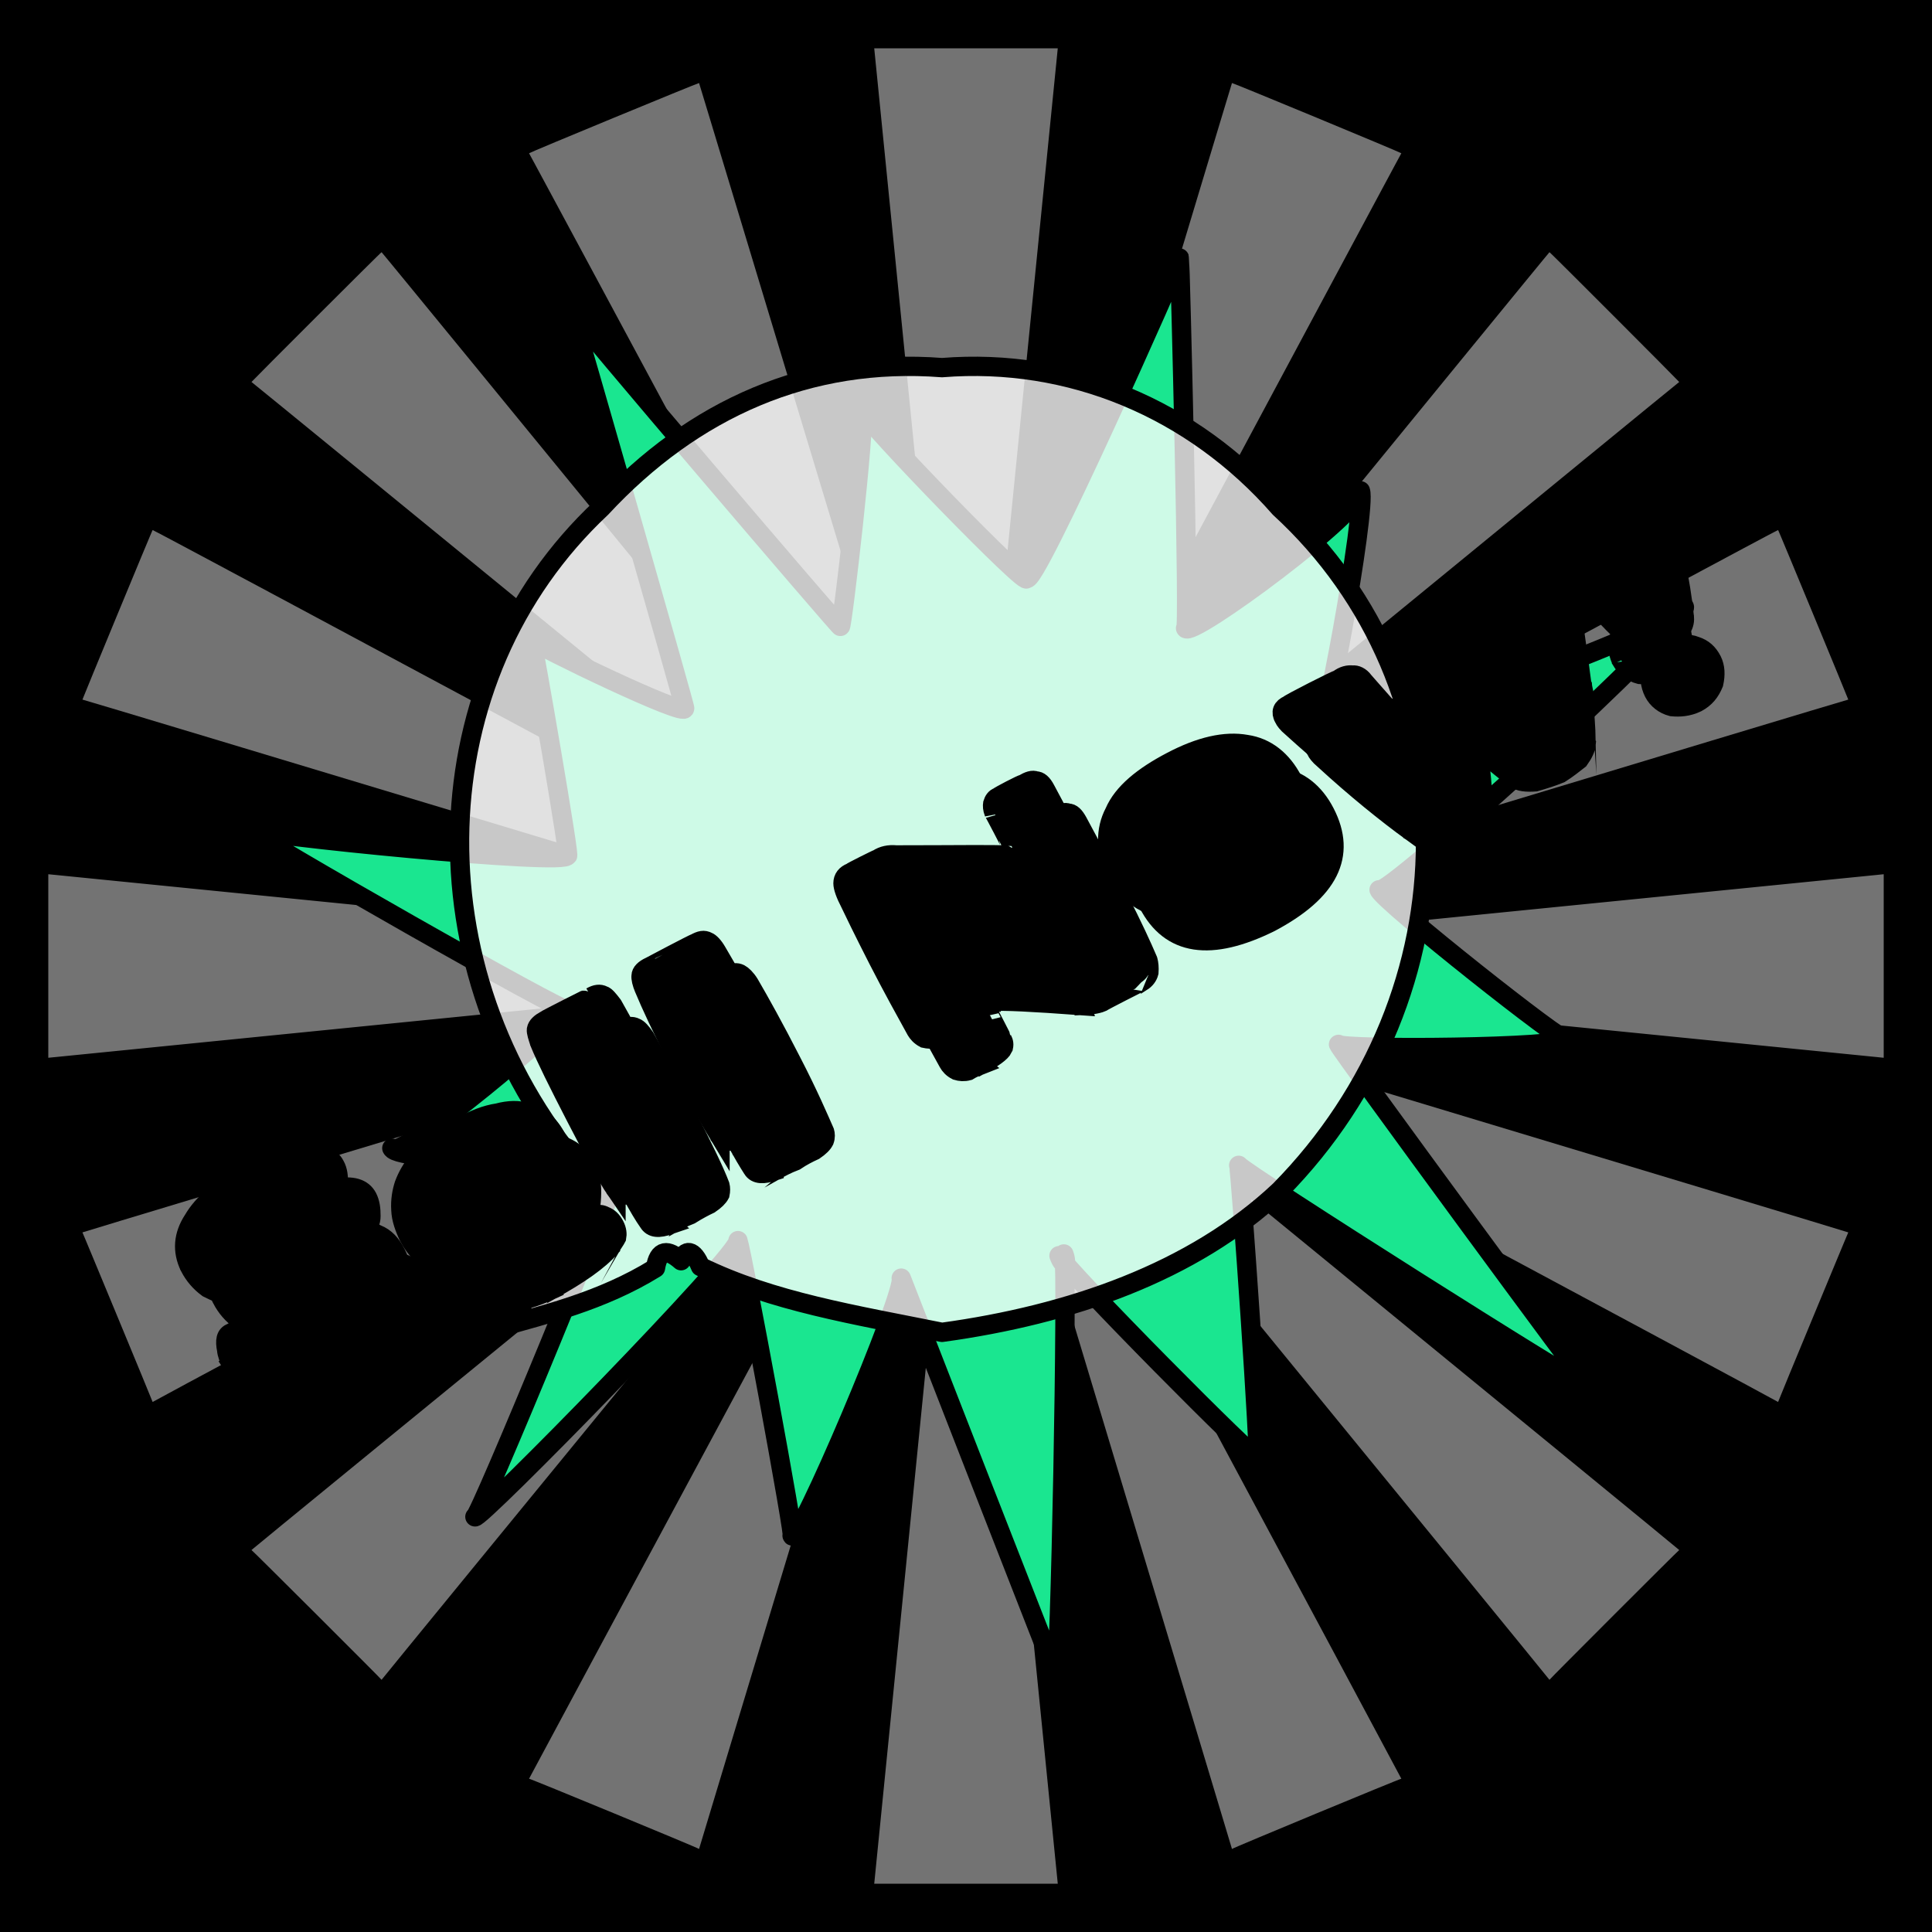<svg id="svgWorkerArea" xmlns="http://www.w3.org/2000/svg" version="1.1" xmlns:xlink="http://www.w3.org/1999/xlink" xmlns:artdraw="https://artdraw.org" viewBox="0 0 600 600" width="100%" height="100%" style="background: white;" css="background:#9b9b9b;"><rect x="0" y="0" width="600" height="600" fill="#808080" stroke="none"/><path id="back01" fill="url(#fill-Linear-back01)" stroke="#000" stroke-width="1" class="cosito" d="M0 0C0 0 600 0 600 0 600 0 600 600 600 600 600 600 0 600 0 600 0 600 0 0 0 0 0 0 0 0 0 0" fill-opacity="1"></path><defs id="defsdoc"><pattern id="patternBool" x="0" y="0" width="10" height="10" patternUnits="userSpaceOnUse" patternTransform="rotate(35)"><circle cx="5" cy="5" r="4" style="stroke: none;fill: #ff000070;"></circle></pattern><linearGradient id="fill-Linear-back01" x1="15%" y1="85%" x2="85%" y2="15%"><stop offset="0%" style="stop-color:hsl(269.2,80%,50%);stop-opacity:1;"></stop><stop offset="100%" style="stop-color:hsl(269.2,80%,70%);stop-opacity:1;"></stop></linearGradient><linearGradient id="fill-Linear-text-01" x1="15%" y1="85%" x2="85%" y2="15%"><stop offset="0%" style="stop-color:hsl(0, 100%, 50%);stop-opacity:1;"></stop><stop offset="100%" style="stop-color:hsl(60, 100%, 50%);stop-opacity:1;"></stop></linearGradient></defs><g id="rays-01" class="cosito"><path id="path-806822023" fill="white" fill-opacity="0.45" stroke="#000" stroke-width="0" class="cloneT grouped" d="M300 300C300 300 271.5 585 271.5 585 271.5 585 328.5 585 328.5 585 328.5 585 300 300 300 300"></path><path id="path-166943110" fill="white" fill-opacity="0.45" stroke="#000" stroke-width="0" class="cloneT grouped" d="M300 300C300 300 164.3 552.2 164.3 552.399 164.3 552.2 217.1 574 217.1 574.212 217.1 574 300 300 300 300"></path><path id="path-917947299" fill="white" fill-opacity="0.45" stroke="#000" stroke-width="0" class="cloneT grouped" d="M300 300C300 300 78.1 481.2 78.1 481.373 78.1 481.2 118.5 521.5 118.5 521.678 118.5 521.5 300 300 300 300"></path><path id="path-205718392" fill="white" fill-opacity="0.45" stroke="#000" stroke-width="0" class="cloneT grouped" d="M300 300C300 300 25.6 382.6 25.6 382.734 25.6 382.6 47.4 435.2 47.4 435.395 47.4 435.2 300 300 300 300"></path><path id="path-918450141" fill="white" fill-opacity="0.45" stroke="#000" stroke-width="0" class="cloneT grouped" d="M300 300C300 300 15 271.5 15 271.5 15 271.5 15 328.5 15 328.5 15 328.5 300 300 300 300"></path><path id="path-615248949" fill="white" fill-opacity="0.45" stroke="#000" stroke-width="0" class="cloneT grouped" d="M300 300C300 300 47.4 164.3 47.4 164.605 47.4 164.3 25.6 217.1 25.6 217.266 25.6 217.1 300 300 300 300"></path><path id="path-82749413" fill="white" fill-opacity="0.45" stroke="#000" stroke-width="0" class="cloneT grouped" d="M300 300C300 300 118.5 78.1 118.5 78.322 118.5 78.1 78.1 118.5 78.1 118.627 78.1 118.5 300 300 300 300"></path><path id="path-426181304" fill="white" fill-opacity="0.45" stroke="#000" stroke-width="0" class="cloneT grouped" d="M300 300C300 300 217.1 25.6 217.1 25.788 217.1 25.6 164.3 47.4 164.3 47.601 164.3 47.4 300 300 300 300"></path><path id="path-467340118" fill="white" fill-opacity="0.45" stroke="#000" stroke-width="0" class="cloneT grouped" d="M300 300C300 300 328.5 15 328.5 15 328.5 15 271.5 15 271.5 15 271.5 15 300 300 300 300"></path><path id="path-227235809" fill="white" fill-opacity="0.45" stroke="#000" stroke-width="0" class="cloneT grouped" d="M300 300C300 300 435.2 47.4 435.2 47.601 435.2 47.4 382.6 25.6 382.6 25.788 382.6 25.6 300 300 300 300"></path><path id="path-35289557" fill="white" fill-opacity="0.45" stroke="#000" stroke-width="0" class="cloneT grouped" d="M300 300C300 300 521.5 118.5 521.5 118.627 521.5 118.5 481.2 78.1 481.2 78.322 481.2 78.1 300 300 300 300"></path><path id="path-211221935" fill="white" fill-opacity="0.45" stroke="#000" stroke-width="0" class="cloneT grouped" d="M300 300C300 300 574 217.1 574 217.266 574 217.1 552.2 164.3 552.2 164.605 552.2 164.3 300 300 300 300"></path><path id="path-144185198" fill="white" fill-opacity="0.45" stroke="#000" stroke-width="0" class="cloneT grouped" d="M300 300C300 300 585 328.5 585 328.5 585 328.5 585 271.5 585 271.5 585 271.5 300 300 300 300"></path><path id="path-562075807" fill="white" fill-opacity="0.45" stroke="#000" stroke-width="0" class="cloneT grouped" d="M300 300C300 300 552.2 435.2 552.2 435.395 552.2 435.2 574 382.6 574 382.734 574 382.6 300 300 300 300"></path><path id="path-468856909" fill="white" fill-opacity="0.45" stroke="#000" stroke-width="0" class="cloneT grouped" d="M300 300C300 300 481.2 521.5 481.2 521.678 481.2 521.5 521.5 481.2 521.5 481.373 521.5 481.2 300 300 300 300"></path><path id="path-607350161" fill="white" fill-opacity="0.45" stroke="#000" stroke-width="0" class="cloneT grouped" d="M300 300C300 300 382.6 574 382.6 574.212 382.6 574 435.2 552.2 435.2 552.399 435.2 552.2 300 300 300 300"></path></g><path id="fig-02" fill="rgb(26,230,144)" stroke="black" stroke-linecap="round" stroke-linejoin="round" stroke-width="6" class="cosito" d="M330.387 389.424C331.687 392.966 329.187 523.366 327.887 519.813 329.187 523.366 281.487 401.166 279.887 396.937 281.487 401.166 247.587 481.066 245.987 476.885 247.587 481.066 230.487 388.866 229.187 385.284 230.487 388.866 148.187 472.866 147.487 471.05 148.187 472.866 194.187 361.566 193.287 359.218 194.187 361.566 123.487 361.366 121.687 356.574 123.487 361.366 177.387 316.066 176.487 313.71 177.387 316.066 77.487 259.166 76.887 257.355 77.487 259.166 177.587 269.166 176.187 265.616 177.587 269.166 165.587 199.966 165.087 198.768 165.587 199.966 213.987 223.466 212.587 219.877 213.987 223.466 177.787 97.666 177.187 95.866 177.787 97.666 261.487 195.666 260.987 194.531 261.487 195.666 268.987 130.966 267.687 127.343 268.987 130.966 320.587 184.266 318.787 179.508 320.587 184.266 366.487 80.666 366.287 80.111 366.487 80.666 369.487 198.666 368.187 195.101 369.487 198.666 424.487 157.866 422.487 152.419 424.487 157.866 410.387 235.366 408.587 230.513 410.387 235.366 524.887 193.266 523.087 188.458 524.887 193.266 429.587 279.966 428.287 276.329 429.587 279.966 487.287 325.566 486.087 322.56 487.287 325.566 416.287 326.066 415.687 324.344 416.287 326.066 494.787 432.966 494.087 431.19 494.787 432.966 385.287 363.666 384.687 361.904 385.287 363.666 391.687 455.666 390.587 452.701 391.687 455.666 330.187 393.566 328.887 389.968 330.187 393.566 331.687 392.966 330.387 389.424" fill-opacity="1" vector-effect="none"></path><path id="fig-03" fill="White" fill-opacity="0.782" stroke="black" stroke-linecap="round" stroke-linejoin="round" stroke-width="6" class="cosito" d="M186.719 157.749C215.322 126.881 251.234 110.993 292.549 114.17 332.275 110.993 370.412 126.881 397.426 157.749 457.81 213.129 457.81 308.457 397.426 369.738 370.412 395.159 332.275 408.323 292.549 413.771 265.536 408.323 239.793 404.238 217.547 393.343 215.322 387.896 212.779 387.896 211.508 391.528 207.377 387.896 204.516 387.896 203.563 393.797 186.719 404.238 168.604 408.323 156.209 411.955 166.379 400.606 175.278 387.896 183.223 376.094 184.494 367.469 183.223 362.929 180.363 362.929 127.924 301.194 130.467 210.406 186.719 157.749 186.719 155.933 186.719 155.933 186.719 157.749"></path><g id="text-01" class="cosito"><path id="letter-795161466" fill="rgb(0,0,0)" fill-opacity="1" stroke="rgb(0,0,0)" stroke-width="6" d="M111.6,431.552C107.2,433.7,103.2,435.1,99.1,436.184C94.8,437.1,91.8,437.4,90.1,437.271C88.1,436.9,86.7,436.9,86.1,436.837C86.1,436.7,86.1,436.7,86.1,436.837C84.3,436.3,82.9,435.3,81.9,433.572C82,433.5,82,433.5,81.9,433.572C81.1,431.9,80.6,430.5,80.4,429.25C80.3,429.1,80.3,429.1,80.4,429.25C79.8,426.4,80.2,424.5,81.9,423.907C81.8,423.7,81.8,423.7,81.9,423.907C82.7,423.4,84.4,423.3,87.9,422.995C91.3,422.3,94,421.7,95.6,421.051C95.6,420.9,95.6,420.9,95.6,421.051C98.1,419.6,98.8,417.9,97.9,416.188C97.8,416,97.8,416,97.9,416.188C97.2,414.8,96.1,414.1,94.2,413.917C92.5,413.3,90.5,413.2,88.5,413.203C86.2,413.1,83.8,412.9,81.5,412.742C79.1,412.3,77.1,411.3,74.6,409.975C72.2,408.3,70.3,406.1,68.9,403.418C68.9,403.3,68.9,403.3,68.9,403.418C66.5,398.5,66.9,393.6,70,388.867C73.1,383.7,78.4,379.3,85.7,375.718C93.1,371.7,99.3,369.7,104.4,368.962C109.4,368.1,112.6,369,114.1,371.847C114.1,371.8,114.1,371.8,114.1,371.847C115,373.6,115.2,375.5,115.2,377.666C115.2,379.5,114.5,380.6,113.6,381.208C113.6,381.1,113.6,381.1,113.6,381.208C113.1,381.3,111.8,381.5,109.7,381.803C107.2,381.9,105.3,382.5,103.7,383.404C103.7,383.3,103.7,383.3,103.7,383.404C100.6,384.9,99.7,386.9,101,389.386C100.9,389.3,100.9,389.3,101,389.386C101.5,390.4,102.7,391.2,104.8,391.483C106.7,391.7,109.1,391.6,111.6,391.576C114,391.3,116.8,391.2,119.4,391.432C122.1,391.3,124.7,392,127.2,393.329C129.7,394.4,131.5,396.4,133,399.327C134.4,401.9,134.8,404.9,134.3,408.353C133.7,411.5,132.3,414.4,130,417.381C129.9,417.3,129.9,417.3,130,417.381C125.3,422.7,119.1,427.6,111.6,431.552C111.6,431.5,111.6,431.5,111.6,431.552C111.6,431.5,111.6,431.5,111.6,431.552" vector-effect="none" stroke-opacity="1"></path><path id="letter-161951018" fill="rgb(0,0,0)" fill-opacity="1" stroke="rgb(0,0,0)" stroke-width="6" d="M139.6,370.78C141.3,368.3,143.2,366.4,145.4,364.778C147.4,362.9,150.4,361.3,153.8,359.565C157.3,357.8,160.8,356.3,164.6,355.645C168.1,354.8,171.2,354.7,173.5,355.486C173.5,355.4,173.5,355.4,173.5,355.486C177.5,356.7,180.5,359.1,182.5,362.88C182.3,362.6,182.3,362.6,182.5,362.88C185.3,368.4,181.9,373.8,172.4,378.82C172.4,378.7,172.4,378.7,172.4,378.82C168.9,380.4,165.3,382,161.4,383.3C161.3,383.2,161.3,383.2,161.4,383.3C163.2,386.3,165,388.3,166.7,389.187C168.2,389.9,170.8,389.6,173.5,388.25C176,386.9,178.2,385.3,179.7,383.94C181.1,382.3,182.1,381.1,183,379.944C183.7,378.7,184.4,377.8,185.3,377.607C185.8,377,186.8,377.1,187.8,377.633C187.8,377.6,187.8,377.6,187.8,377.633C189,378.1,190,378.9,190.9,380.637C191.6,382,191.7,383.3,191.5,384.305C191.1,385.1,190.4,386,189.6,387.377C189.6,387.2,189.6,387.2,189.6,387.377C185.9,391.6,179.7,395.9,171,400.693C170.9,400.5,170.9,400.5,171,400.693C163.9,404,157.1,405.4,150.9,404.532C144.6,403.3,140,399.9,137,394.202C137,394.1,137,394.1,137,394.202C135.6,391.4,134.7,388.5,134.5,385.779C134.4,382.8,134.8,380.1,135.5,377.908C136.5,375.3,138,372.8,139.6,370.78C139.5,370.6,139.5,370.6,139.6,370.78M159.3,367.317C159.3,367.2,159.3,367.2,159.3,367.317C156.4,368.6,156.1,371.9,158.4,376.98C158.4,376.9,158.4,376.9,158.4,376.98C160.8,376,161.9,375.4,162.2,375.401C162.2,375.2,162.2,375.2,162.2,375.401C165.3,373.6,166.4,371.7,165.4,369.695C165.4,369.7,165.4,369.7,165.4,369.695C163.9,366.7,161.9,365.8,159.3,367.317C159.3,367.2,159.3,367.2,159.3,367.317" vector-effect="none" stroke-opacity="1"></path><path id="letter-212869862" fill="rgb(0,0,0)" fill-opacity="1" stroke="rgb(0,0,0)" stroke-width="6" d="M179.4,326.883C179.4,326.8,179.4,326.8,179.4,326.883C179.4,326.8,193.6,319.5,193.6,319.572C195.1,318.7,196.3,318.6,197.3,319.114C198.2,319.4,199.2,320.6,200.3,322.164C200.3,322.1,200.3,322.1,200.3,322.164C203.5,327.9,207.8,335.8,213.2,346.383C218.5,356.6,222,363.9,223.6,368.16C223.5,367.9,223.5,367.9,223.6,368.16C223.8,368.9,223.8,369.9,223.6,370.843C223.1,371.8,222.1,372.8,220.4,373.949C218.8,374.7,216.7,375.8,214.4,377.24C211.9,378.2,209.9,379.3,208,380.382C207.9,380.3,207.9,380.3,208,380.382C204.5,381.6,202.5,381.4,201.4,379.582C201.3,379.3,201.3,379.3,201.4,379.582C198.5,375.5,194.6,368,189,357.239C183.3,346.2,179.5,338.5,177.6,333.86C177.6,333.8,177.6,333.8,177.6,333.86C177,332,176.5,330.6,176.7,329.714C176.9,328.6,177.8,327.7,179.4,326.883C179.4,326.8,179.4,326.8,179.4,326.883" vector-effect="none" stroke-opacity="1"></path><path id="letter-426999383" fill="rgb(0,0,0)" fill-opacity="1" stroke="rgb(0,0,0)" stroke-width="6" d="M211.8,310.206C211.8,310.2,211.8,310.2,211.8,310.206C211.8,310.2,225.9,302.9,225.9,302.988C227.7,302,228.7,301.9,229.8,302.438C230.5,302.8,231.7,303.9,232.7,305.534C232.7,305.5,232.7,305.5,232.7,305.534C236,311.2,240.4,319.1,245.8,329.661C251.1,339.9,254.3,347.4,256.1,351.484C256,351.2,256,351.2,256.1,351.484C256.3,352.2,256.4,353.1,256,354.213C255.5,355.2,254.6,356.1,252.9,357.273C251.1,358.1,249.1,359.1,247,360.518C244.4,361.5,242.2,362.7,240.4,363.706C240.4,363.6,240.4,363.6,240.4,363.706C237.1,364.8,234.8,364.8,233.7,362.998C233.6,362.7,233.6,362.7,233.7,362.998C231,358.8,226.9,351.5,221.3,340.654C215.6,329.6,212,321.8,210.1,317.139C210.1,317.1,210.1,317.1,210.1,317.139C209.3,315.4,209,313.9,209.1,313.038C209.2,312,210.2,311,211.8,310.206C211.8,310.2,211.8,310.2,211.8,310.206" vector-effect="none" stroke-opacity="1"></path><path id="letter-202260879" fill="rgb(0,0,0)" fill-opacity="1" stroke="rgb(0,0,0)" stroke-width="6" d="M320,257.526C320,257.4,320,257.4,320,257.526C320,257.4,327.7,253.4,327.8,253.551C329.5,252.5,330.8,252.1,331.7,252.533C332.8,252.5,333.7,253.4,334.7,255.206C334.6,255,334.6,255,334.7,255.206C338.6,262.5,342.9,270.4,347.4,279.094C351.7,287.4,354.7,294,356.5,298.213C356.5,298.1,356.5,298.1,356.5,298.213C356.8,299.3,356.9,300.5,356.8,301.989C356.5,303.2,355.7,304.2,354.6,304.896C354.5,304.8,354.5,304.8,354.6,304.896C354.5,304.8,342.2,311.1,342.2,311.246C340.6,311.9,338.2,312.2,335.7,312.284C335.6,312,335.6,312,335.7,312.284C320.7,311.2,311.6,310.7,307.8,311.048C307.8,310.9,307.8,310.9,307.8,311.048C307,311,306.6,311.2,306.6,311.991C306.3,312.4,306.5,313.4,307.1,314.675C307.1,314.6,307.1,314.6,307.1,314.675C307.1,314.6,311.3,322.7,311.3,322.846C311.7,323.6,311.9,324.5,311.5,325.511C311.5,325.4,311.5,325.4,311.5,325.511C310.9,326.8,308.4,328.6,304.2,330.874C304.1,330.8,304.1,330.8,304.2,330.874C303.1,331.3,301.9,331.8,300.7,332.546C299.4,332.9,298.2,332.8,297.1,332.453C295.8,331.8,295,330.9,294.5,329.983C294.5,330,294.5,330,294.5,329.983C291.2,324,287.2,316.9,282.7,308.018C278,298.9,275.3,293,274,290.472C272.5,287.6,271.9,285.5,271.9,284.311C271.9,282.7,272.8,281.6,274.4,280.964C274.4,280.9,274.4,280.9,274.4,280.964C274.4,280.9,282.5,276.7,282.6,276.761C284.3,275.7,286.1,275.4,288.4,275.509C288.4,275.3,288.4,275.3,288.4,275.509C307.8,275.5,319,275.4,322.2,275.568C322.2,275.4,322.2,275.4,322.2,275.568C323.2,275.5,324,275,324.3,274.665C324.6,274.1,324.5,273.3,324.1,272.725C324.1,272.6,324.1,272.6,324.1,272.725C324.1,272.6,318.7,262.2,318.8,262.42C318.3,261.3,318.2,260.3,318.4,259.58C318.6,258.6,319.1,257.9,320,257.526C320,257.4,320,257.4,320,257.526" vector-effect="none" stroke-opacity="1"></path><path id="letter-69096241" fill="rgb(0,0,0)" fill-opacity="1" stroke="rgb(0,0,0)" stroke-width="6" d="M379.8,268.675C382.6,274,385.4,276.1,388.4,274.681C391.2,273.1,391.3,269.6,388.5,264.198C388.4,264,388.4,264,388.5,264.198C387.3,261.7,385.8,259.8,384.5,258.967C383.3,257.7,381.9,257.6,380.2,258.634C378.4,259.5,377.4,260.7,377.7,262.44C377.8,263.9,378.5,266.1,379.8,268.675C379.7,268.4,379.7,268.4,379.8,268.675C379.7,268.4,379.7,268.4,379.8,268.675M411.5,252.41C418.3,265.6,412.7,276.8,394.5,286.458C376,295.6,363.4,293.8,356.6,280.6C356.5,280.4,356.5,280.4,356.6,280.6C353.4,274.2,353.2,267.9,356.1,262.268C358.8,256.2,365,251.1,373.9,246.488C382.8,241.9,390.5,240,397.1,241.206C403.3,242.2,408.2,246,411.5,252.41C411.4,252.2,411.4,252.2,411.5,252.41C411.4,252.2,411.4,252.2,411.5,252.41" vector-effect="none" stroke-opacity="1"></path><path id="letter-214771995" fill="rgb(0,0,0)" fill-opacity="1" stroke="rgb(0,0,0)" stroke-width="6" d="M477.7,194.401C477.7,194.3,485.7,190.2,485.7,190.29C486.6,189.7,487.3,190,488,191.445C488,191.4,488,191.4,488,191.445C488.2,191.7,488.5,192.4,488.7,194.074C488.9,195.3,489.3,198.5,490,203.284C490.7,207.9,491,211.4,491.5,213.753C491.4,213.7,491.4,213.7,491.5,213.753C492,219.8,492.5,225.6,492.6,231.039C492.5,230.9,492.5,230.9,492.6,231.039C492.5,232.4,491.7,234.1,490.4,235.902C488.6,237.3,486.9,238.7,484.5,240.222C482.1,241.2,479.6,242,476.8,242.81C474,243,472,242.8,470.6,241.828C468.9,240.6,466.7,238.9,464,236.618C461,234,459.5,232.7,459,232.46C458.9,232.3,458.9,232.3,459,232.46C460,240.2,460.4,245.3,460.4,247.266C460.3,249,459.7,250.5,458.3,252.35C456.6,253.8,454.6,255.3,452.4,256.716C449.9,257.7,447.5,258.5,444.7,259.303C442,259.5,440,259.4,438.7,258.533C438.7,258.4,438.7,258.4,438.7,258.533C430.4,252.5,421,244.9,411,235.724C411,235.6,411,235.6,411,235.724C409.7,234.6,409.1,233.8,408.7,232.997C408.7,232.9,408.7,232.9,408.7,232.997C407.8,231.1,408.2,229.8,410.3,228.913C410.2,228.7,410.2,228.7,410.3,228.913C410.2,228.7,425.5,220.9,425.6,221.055C427.3,219.9,428.8,219.5,430.1,219.653C431.1,219.5,432.5,220.1,433.5,221.482C433.4,221.3,433.4,221.3,433.5,221.482C433.4,221.3,443.3,232.5,443.4,232.599C443.7,233.1,444.1,233,445.1,232.843C445.5,232.3,445.9,232,445.7,231.412C445.6,231.3,445.6,231.3,445.7,231.412C445.6,231.3,445.2,215.1,445.2,215.184C445.1,212.3,446,210.3,447.9,209.514C447.9,209.4,447.9,209.4,447.9,209.514C447.9,209.4,455.9,205.3,455.9,205.402C457.6,204.4,459,204,460.2,204.091C461.2,204,462.4,204.5,463.7,205.874C463.7,205.8,463.7,205.8,463.7,205.874C463.7,205.8,475.4,216.1,475.4,216.152C475.9,216.6,476.4,216.4,477.2,216.35C477.6,215.8,477.9,215.5,478,214.827C477.9,214.7,477.9,214.7,478,214.827C477.9,214.7,476.2,197.1,476.3,197.282C476,196.3,476.1,195.7,476.5,195.344C476.7,194.8,477.2,194.5,477.7,194.401C477.7,194.3,477.7,194.3,477.7,194.401C477.7,194.3,477.7,194.3,477.7,194.401" vector-effect="none" stroke-opacity="1"></path><path id="letter-595749109" fill="rgb(0,0,0)" fill-opacity="1" stroke="rgb(0,0,0)" stroke-width="6" d="M492.7,167.193C494.4,165.8,496.4,164.5,499,163.453C501.5,161.9,503.8,161,505.8,160.477C507.7,159.8,509.3,159.3,510.3,159.341C511.3,159.1,512.4,159.2,513.2,159.634C514,159.9,514.5,160.3,514.8,160.769C515,161.1,515.4,161.6,515.8,162.379C515.8,162.4,515.8,162.4,515.8,162.379C519.5,169.6,521.8,179.3,523.1,191.811C523,191.6,523,191.6,523.1,191.811C523.2,193.2,522.8,194.5,521.9,195.592C520.8,196.4,519.2,197.5,517.4,198.575C517.3,198.4,517.3,198.4,517.4,198.575C517.3,198.4,516.5,198.8,516.6,198.986C512.2,201.1,509.4,201.3,507.5,199.852C507.4,199.6,507.4,199.6,507.5,199.852C498.1,191.4,491.7,183.8,488,176.634C488,176.6,488,176.6,488,176.634C487.6,175.8,487.3,175.3,487.3,174.886C487.2,174.3,487.1,173.5,487.4,172.847C487.6,171.9,488.2,171,488.9,170.306C489.6,169.4,490.9,168.4,492.7,167.193C492.7,167,492.7,167,492.7,167.193M513.6,215.075C512.4,212.7,512.1,210,513.1,207.677C514,205,515.9,203,518.9,201.519C521.7,200,524.3,199.7,526.6,200.659C528.9,201.4,530.5,202.8,531.7,205.148C532.7,207.2,532.8,209.5,532.2,212.242C531.1,214.9,529.6,216.8,527,218.191C524.3,219.5,521.6,219.7,519.2,219.446C516.7,218.8,514.7,217.2,513.6,215.075C513.5,214.9,513.5,214.9,513.6,215.075" vector-effect="none" stroke-opacity="1"></path></g><g id="text-02" class="cosito cloneTXT"><path id="letter-795161466" fill="url(#fill-Linear-text-01)" fill-opacity="1" stroke="#000000" stroke-width="6" class="cloneTXT" d="M101.5 421.552C97.1 423.7 93.1 425.1 89 426.184 84.8 427.1 81.8 427.3 80 427.271 78 426.8 76.6 426.8 76 426.837 76 426.7 76 426.7 76 426.837 74.3 426.2 72.9 425.2 71.9 423.572 72 423.5 72 423.5 71.9 423.572 71 421.8 70.5 420.5 70.4 419.25 70.3 419.1 70.3 419.1 70.4 419.25 69.8 416.3 70.1 414.5 71.9 413.907 71.8 413.7 71.8 413.7 71.9 413.907 72.6 413.3 74.4 413.2 77.9 412.995 81.3 412.2 84 411.7 85.5 411.051 85.5 410.8 85.5 410.8 85.5 411.051 88 409.6 88.8 407.8 87.9 406.188 87.8 406 87.8 406 87.9 406.188 87.1 404.7 86 404.1 84.1 403.917 82.5 403.2 80.5 403.2 78.5 403.203 76.1 403.1 73.8 402.8 71.5 402.742 69 402.2 67 401.2 64.5 399.975 62.1 398.2 60.3 396.1 58.9 393.418 58.9 393.2 58.9 393.2 58.9 393.418 56.5 388.5 56.9 383.6 60 378.867 63 373.7 68.4 369.2 75.6 365.717 83 361.7 89.3 359.7 94.4 358.962 99.4 358.1 102.5 359 104 361.847 104 361.7 104 361.7 104 361.847 105 363.6 105.1 365.5 105.1 367.666 105.1 369.5 104.5 370.6 103.5 371.208 103.5 371.1 103.5 371.1 103.5 371.208 103 371.2 101.8 371.5 99.6 371.803 97.1 371.8 95.3 372.5 93.6 373.404 93.6 373.2 93.6 373.2 93.6 373.404 90.5 374.8 89.6 376.8 91 379.386 90.9 379.2 90.9 379.2 91 379.386 91.5 380.3 92.6 381.2 94.8 381.483 96.6 381.7 99 381.6 101.5 381.576 104 381.2 106.8 381.2 109.4 381.432 112 381.2 114.6 382 117.1 383.329 119.6 384.3 121.5 386.3 123 389.327 124.3 391.8 124.8 394.8 124.3 398.353 123.6 401.5 122.3 404.3 120 407.381 119.8 407.2 119.8 407.2 120 407.381 115.3 412.7 109 417.6 101.5 421.552 101.5 421.5 101.5 421.5 101.5 421.552 101.5 421.5 101.5 421.5 101.5 421.552"></path><path id="letter-161951018" fill="url(#fill-Linear-text-01)" fill-opacity="1" stroke="#000000" stroke-width="6" class="cloneTXT" d="M129.6 360.78C131.3 358.2 133.1 356.3 135.3 354.778 137.3 352.8 140.3 351.2 143.8 349.565 147.3 347.7 150.8 346.2 154.6 345.645 158.1 344.7 161.1 344.7 163.5 345.486 163.5 345.3 163.5 345.3 163.5 345.486 167.5 346.7 170.5 349.1 172.5 352.88 172.3 352.6 172.3 352.6 172.5 352.88 175.3 358.3 171.8 363.7 162.3 368.82 162.3 368.7 162.3 368.7 162.3 368.82 158.8 370.3 155.3 372 151.3 373.3 151.3 373.2 151.3 373.2 151.3 373.3 153.1 376.2 155 378.2 156.6 379.187 158.1 379.8 160.8 379.6 163.5 378.25 166 376.8 168.1 375.2 169.6 373.94 171.1 372.2 172.1 371.1 173 369.944 173.6 368.7 174.3 367.7 175.3 367.607 175.8 367 176.8 367.1 177.8 367.633 177.8 367.6 177.8 367.6 177.8 367.633 179 368.1 180 368.8 180.8 370.637 181.6 372 181.6 373.2 181.5 374.305 181.1 375.1 180.3 376 179.6 377.377 179.6 377.2 179.6 377.2 179.6 377.377 175.8 381.6 169.6 385.8 161 390.693 160.8 390.5 160.8 390.5 161 390.693 153.8 394 147.1 395.3 140.8 394.532 134.6 393.2 130 389.8 127 384.202 127 384.1 127 384.1 127 384.202 125.6 381.3 124.6 378.5 124.5 375.779 124.3 372.7 124.8 370.1 125.5 367.908 126.5 365.2 128 362.7 129.6 360.78 129.5 360.6 129.5 360.6 129.6 360.78M149.3 357.317C149.3 357.2 149.3 357.2 149.3 357.317 146.3 358.6 146.1 361.8 148.3 366.98 148.3 366.8 148.3 366.8 148.3 366.98 150.8 366 151.8 365.3 152.1 365.401 152.1 365.2 152.1 365.2 152.1 365.401 155.3 363.6 156.3 361.7 155.3 359.695 155.3 359.7 155.3 359.7 155.3 359.695 153.8 356.7 151.8 355.7 149.3 357.317 149.3 357.2 149.3 357.2 149.3 357.317"></path><path id="letter-212869862" fill="url(#fill-Linear-text-01)" fill-opacity="1" stroke="#000000" stroke-width="6" class="cloneTXT" d="M169.3 316.882C169.3 316.7 169.3 316.7 169.3 316.882 169.3 316.7 183.6 309.5 183.6 309.572 185.1 308.7 186.3 308.6 187.3 309.114 188.1 309.3 189.1 310.6 190.3 312.164 190.3 312.1 190.3 312.1 190.3 312.164 193.5 317.8 197.8 325.7 203.1 336.383 208.5 346.6 212 353.8 213.6 358.16 213.5 357.8 213.5 357.8 213.6 358.16 213.8 358.8 213.8 359.8 213.6 360.843 213.1 361.7 212.1 362.7 210.3 363.949 208.8 364.7 206.6 365.7 204.3 367.24 201.8 368.2 199.8 369.2 198 370.382 197.8 370.2 197.8 370.2 198 370.382 194.5 371.6 192.5 371.3 191.3 369.582 191.3 369.2 191.3 369.2 191.3 369.582 188.5 365.5 184.6 358 179 347.239 173.3 336.2 169.5 328.5 167.6 323.86 167.6 323.7 167.6 323.7 167.6 323.86 167 322 166.5 320.6 166.6 319.714 166.8 318.6 167.8 317.7 169.3 316.882 169.3 316.7 169.3 316.7 169.3 316.882"></path><path id="letter-426999383" fill="url(#fill-Linear-text-01)" fill-opacity="1" stroke="#000000" stroke-width="6" class="cloneTXT" d="M201.8 300.207C201.8 300.2 201.8 300.2 201.8 300.207 201.8 300.2 215.8 292.8 215.8 292.988 217.6 292 218.6 291.8 219.8 292.438 220.5 292.7 221.6 293.8 222.6 295.534 222.6 295.5 222.6 295.5 222.6 295.534 226 301.2 230.3 309.1 235.8 319.661 241.1 329.8 244.3 337.3 246.1 341.484 246 341.2 246 341.2 246.1 341.484 246.2 342.2 246.3 343.1 246 344.213 245.5 345.2 244.6 346.1 242.8 347.273 241.1 348.1 239.1 349.1 237 350.518 234.3 351.5 232.1 352.7 230.3 353.706 230.3 353.6 230.3 353.6 230.3 353.706 227.1 354.7 224.8 354.7 223.6 352.998 223.6 352.7 223.6 352.7 223.6 352.998 221 348.7 216.8 341.5 211.3 330.654 205.6 319.6 202 311.7 200.1 307.139 200.1 307.1 200.1 307.1 200.1 307.139 199.3 305.3 199 303.8 199.1 303.038 199.1 302 200.1 301 201.8 300.207 201.8 300.2 201.8 300.2 201.8 300.207"></path><path id="letter-202260879" fill="url(#fill-Linear-text-01)" fill-opacity="1" stroke="#000000" stroke-width="6" class="cloneTXT" d="M310 247.526C310 247.3 310 247.3 310 247.526 310 247.3 317.7 243.3 317.7 243.551 319.5 242.5 320.7 242.1 321.7 242.534 322.7 242.5 323.7 243.3 324.7 245.206 324.6 245 324.6 245 324.7 245.206 328.6 252.5 332.8 260.3 337.3 269.094 341.7 277.3 344.7 284 346.5 288.212 346.5 288.1 346.5 288.1 346.5 288.212 346.7 289.2 346.8 290.5 346.7 291.989 346.5 293.2 345.7 294.2 344.6 294.896 344.5 294.7 344.5 294.7 344.6 294.896 344.5 294.7 332.2 301.1 332.2 301.246 330.6 301.8 328.2 302.2 325.7 302.284 325.6 302 325.6 302 325.7 302.284 310.7 301.2 301.6 300.7 297.7 301.048 297.7 300.8 297.7 300.8 297.7 301.048 297 301 296.6 301.2 296.6 301.991 296.2 302.3 296.5 303.3 297.1 304.675 297.1 304.6 297.1 304.6 297.1 304.675 297.1 304.6 301.2 312.7 301.2 312.846 301.7 313.6 301.8 314.5 301.5 315.511 301.5 315.3 301.5 315.3 301.5 315.511 300.8 316.7 298.3 318.6 294.2 320.874 294.1 320.7 294.1 320.7 294.2 320.874 293.1 321.2 291.8 321.7 290.7 322.546 289.3 322.8 288.2 322.7 287.1 322.453 285.7 321.7 285 320.8 284.5 319.983 284.5 320 284.5 320 284.5 319.983 281.2 314 277.2 306.8 272.7 298.018 268 288.8 265.2 283 264 280.472 262.5 277.6 261.8 275.5 261.8 274.31 261.8 272.7 262.7 271.6 264.3 270.964 264.3 270.8 264.3 270.8 264.3 270.964 264.3 270.8 272.5 266.7 272.6 266.761 274.2 265.7 276.1 265.3 278.3 265.509 278.3 265.2 278.3 265.2 278.3 265.509 297.7 265.5 309 265.3 312.2 265.568 312.2 265.3 312.2 265.3 312.2 265.568 313.2 265.5 314 265 314.2 264.665 314.6 264.1 314.5 263.2 314.1 262.725 314.1 262.6 314.1 262.6 314.1 262.725 314.1 262.6 308.7 252.2 308.7 252.42 308.2 251.2 308.2 250.2 308.3 249.58 308.6 248.6 309.1 247.8 310 247.526 310 247.3 310 247.3 310 247.526"></path><path id="letter-69096241" fill="url(#fill-Linear-text-01)" fill-opacity="1" stroke="#000000" stroke-width="6" class="cloneTXT" d="M369.7 258.675C372.6 264 375.3 266.1 378.3 264.681 381.2 263.1 381.2 259.6 378.5 254.198 378.3 254 378.3 254 378.5 254.198 377.2 251.7 375.7 249.7 374.5 248.968 373.2 247.7 371.8 247.6 370.2 248.634 368.3 249.5 367.3 250.7 367.7 252.44 367.7 253.8 368.5 256.1 369.7 258.675 369.7 258.3 369.7 258.3 369.7 258.675 369.7 258.3 369.7 258.3 369.7 258.675M401.5 242.41C408.2 255.6 402.7 266.7 384.5 276.458 366 285.6 353.3 283.7 346.6 270.599 346.5 270.3 346.5 270.3 346.6 270.599 343.3 264.2 343.2 257.8 346.1 252.268 348.7 246.2 355 241.1 363.8 236.488 372.7 231.8 380.5 230 387.1 231.206 393.2 232.1 398.2 236 401.5 242.41 401.3 242.1 401.3 242.1 401.5 242.41 401.3 242.1 401.3 242.1 401.5 242.41"></path><path id="letter-214771995" fill="url(#fill-Linear-text-01)" fill-opacity="1" stroke="#000000" stroke-width="6" class="cloneTXT" d="M467.7 184.401C467.7 184.3 475.7 180.1 475.7 180.29 476.6 179.6 477.2 180 478 181.445 478 181.3 478 181.3 478 181.445 478.2 181.6 478.5 182.3 478.7 184.074 478.8 185.3 479.2 188.5 480 193.284 480.7 197.8 481 201.3 481.5 203.753 481.3 203.6 481.3 203.6 481.5 203.753 482 209.8 482.5 215.6 482.6 221.039 482.5 220.8 482.5 220.8 482.6 221.039 482.5 222.3 481.7 224.1 480.3 225.902 478.6 227.3 476.8 228.6 474.5 230.222 472.1 231.1 469.6 232 466.7 232.81 464 233 462 232.8 460.6 231.828 458.8 230.6 456.7 228.8 454 226.618 451 224 449.5 222.6 449 222.46 448.8 222.3 448.8 222.3 449 222.46 450 230.1 450.3 235.3 450.3 237.266 450.2 239 449.7 240.5 448.2 242.35 446.6 243.8 444.6 245.3 442.3 246.716 439.8 247.7 437.5 248.5 434.7 249.303 432 249.5 430 249.3 428.7 248.533 428.7 248.3 428.7 248.3 428.7 248.533 420.3 242.5 411 234.8 401 225.724 401 225.6 401 225.6 401 225.724 399.7 224.6 399.1 223.8 398.7 222.997 398.7 222.8 398.7 222.8 398.7 222.997 397.7 221.1 398.2 219.8 400.2 218.913 400.2 218.6 400.2 218.6 400.2 218.913 400.2 218.6 415.5 210.8 415.6 211.055 417.2 209.8 418.7 209.5 420.1 209.653 421.1 209.5 422.5 210.1 423.5 211.482 423.3 211.3 423.3 211.3 423.5 211.482 423.3 211.3 433.2 222.5 433.3 222.599 433.7 223.1 434.1 223 435.1 222.843 435.5 222.3 435.8 222 435.7 221.411 435.6 221.3 435.6 221.3 435.7 221.411 435.6 221.3 435.2 205.1 435.2 205.184 435.1 202.3 436 200.3 437.8 199.514 437.8 199.3 437.8 199.3 437.8 199.514 437.8 199.3 445.8 195.3 445.8 195.402 447.6 194.3 449 194 450.2 194.091 451.2 194 452.3 194.5 453.7 195.874 453.7 195.8 453.7 195.8 453.7 195.874 453.7 195.8 465.3 206.1 465.3 206.152 465.8 206.6 466.3 206.3 467.2 206.35 467.6 205.8 467.8 205.5 468 204.827 467.8 204.6 467.8 204.6 468 204.827 467.8 204.6 466.2 187.1 466.2 187.282 466 186.3 466.1 185.6 466.5 185.344 466.7 184.8 467.2 184.5 467.7 184.401 467.7 184.3 467.7 184.3 467.7 184.401 467.7 184.3 467.7 184.3 467.7 184.401"></path><path id="letter-595749109" fill="url(#fill-Linear-text-01)" fill-opacity="1" stroke="#000000" stroke-width="6" class="cloneTXT" d="M482.7 157.193C484.3 155.8 486.3 154.5 489 153.453 491.5 151.8 493.7 151 495.7 150.477 497.7 149.8 499.2 149.3 500.2 149.341 501.2 149.1 502.4 149.1 503.2 149.634 504 149.8 504.5 150.3 504.7 150.769 505 151.1 505.4 151.6 505.7 152.379 505.7 152.3 505.7 152.3 505.7 152.379 509.5 159.6 511.7 169.3 513 181.81 513 181.6 513 181.6 513 181.81 513.2 183.1 512.7 184.5 511.9 185.592 510.7 186.3 509.2 187.5 507.4 188.575 507.2 188.3 507.2 188.3 507.4 188.575 507.2 188.3 506.5 188.8 506.5 188.986 502.2 191.1 499.3 191.3 497.5 189.851 497.3 189.6 497.3 189.6 497.5 189.851 488.1 181.3 481.7 173.8 478 166.634 478 166.6 478 166.6 478 166.634 477.6 165.8 477.2 165.3 477.2 164.886 477.2 164.3 477.1 163.5 477.3 162.846 477.6 161.8 478.2 161 478.8 160.306 479.6 159.3 480.8 158.3 482.7 157.193 482.7 157 482.7 157 482.7 157.193M503.5 205.075C502.4 202.6 502 200 503 197.677 504 195 505.9 193 508.9 191.519 511.7 190 514.2 189.6 516.5 190.659 518.9 191.3 520.5 192.8 521.7 195.148 522.7 197.1 522.7 199.5 522.2 202.242 521 204.8 519.5 206.8 517 208.191 514.2 209.5 511.5 209.6 509.2 209.446 506.7 208.8 504.7 207.1 503.5 205.075 503.5 204.8 503.5 204.8 503.5 205.075"></path></g></svg>